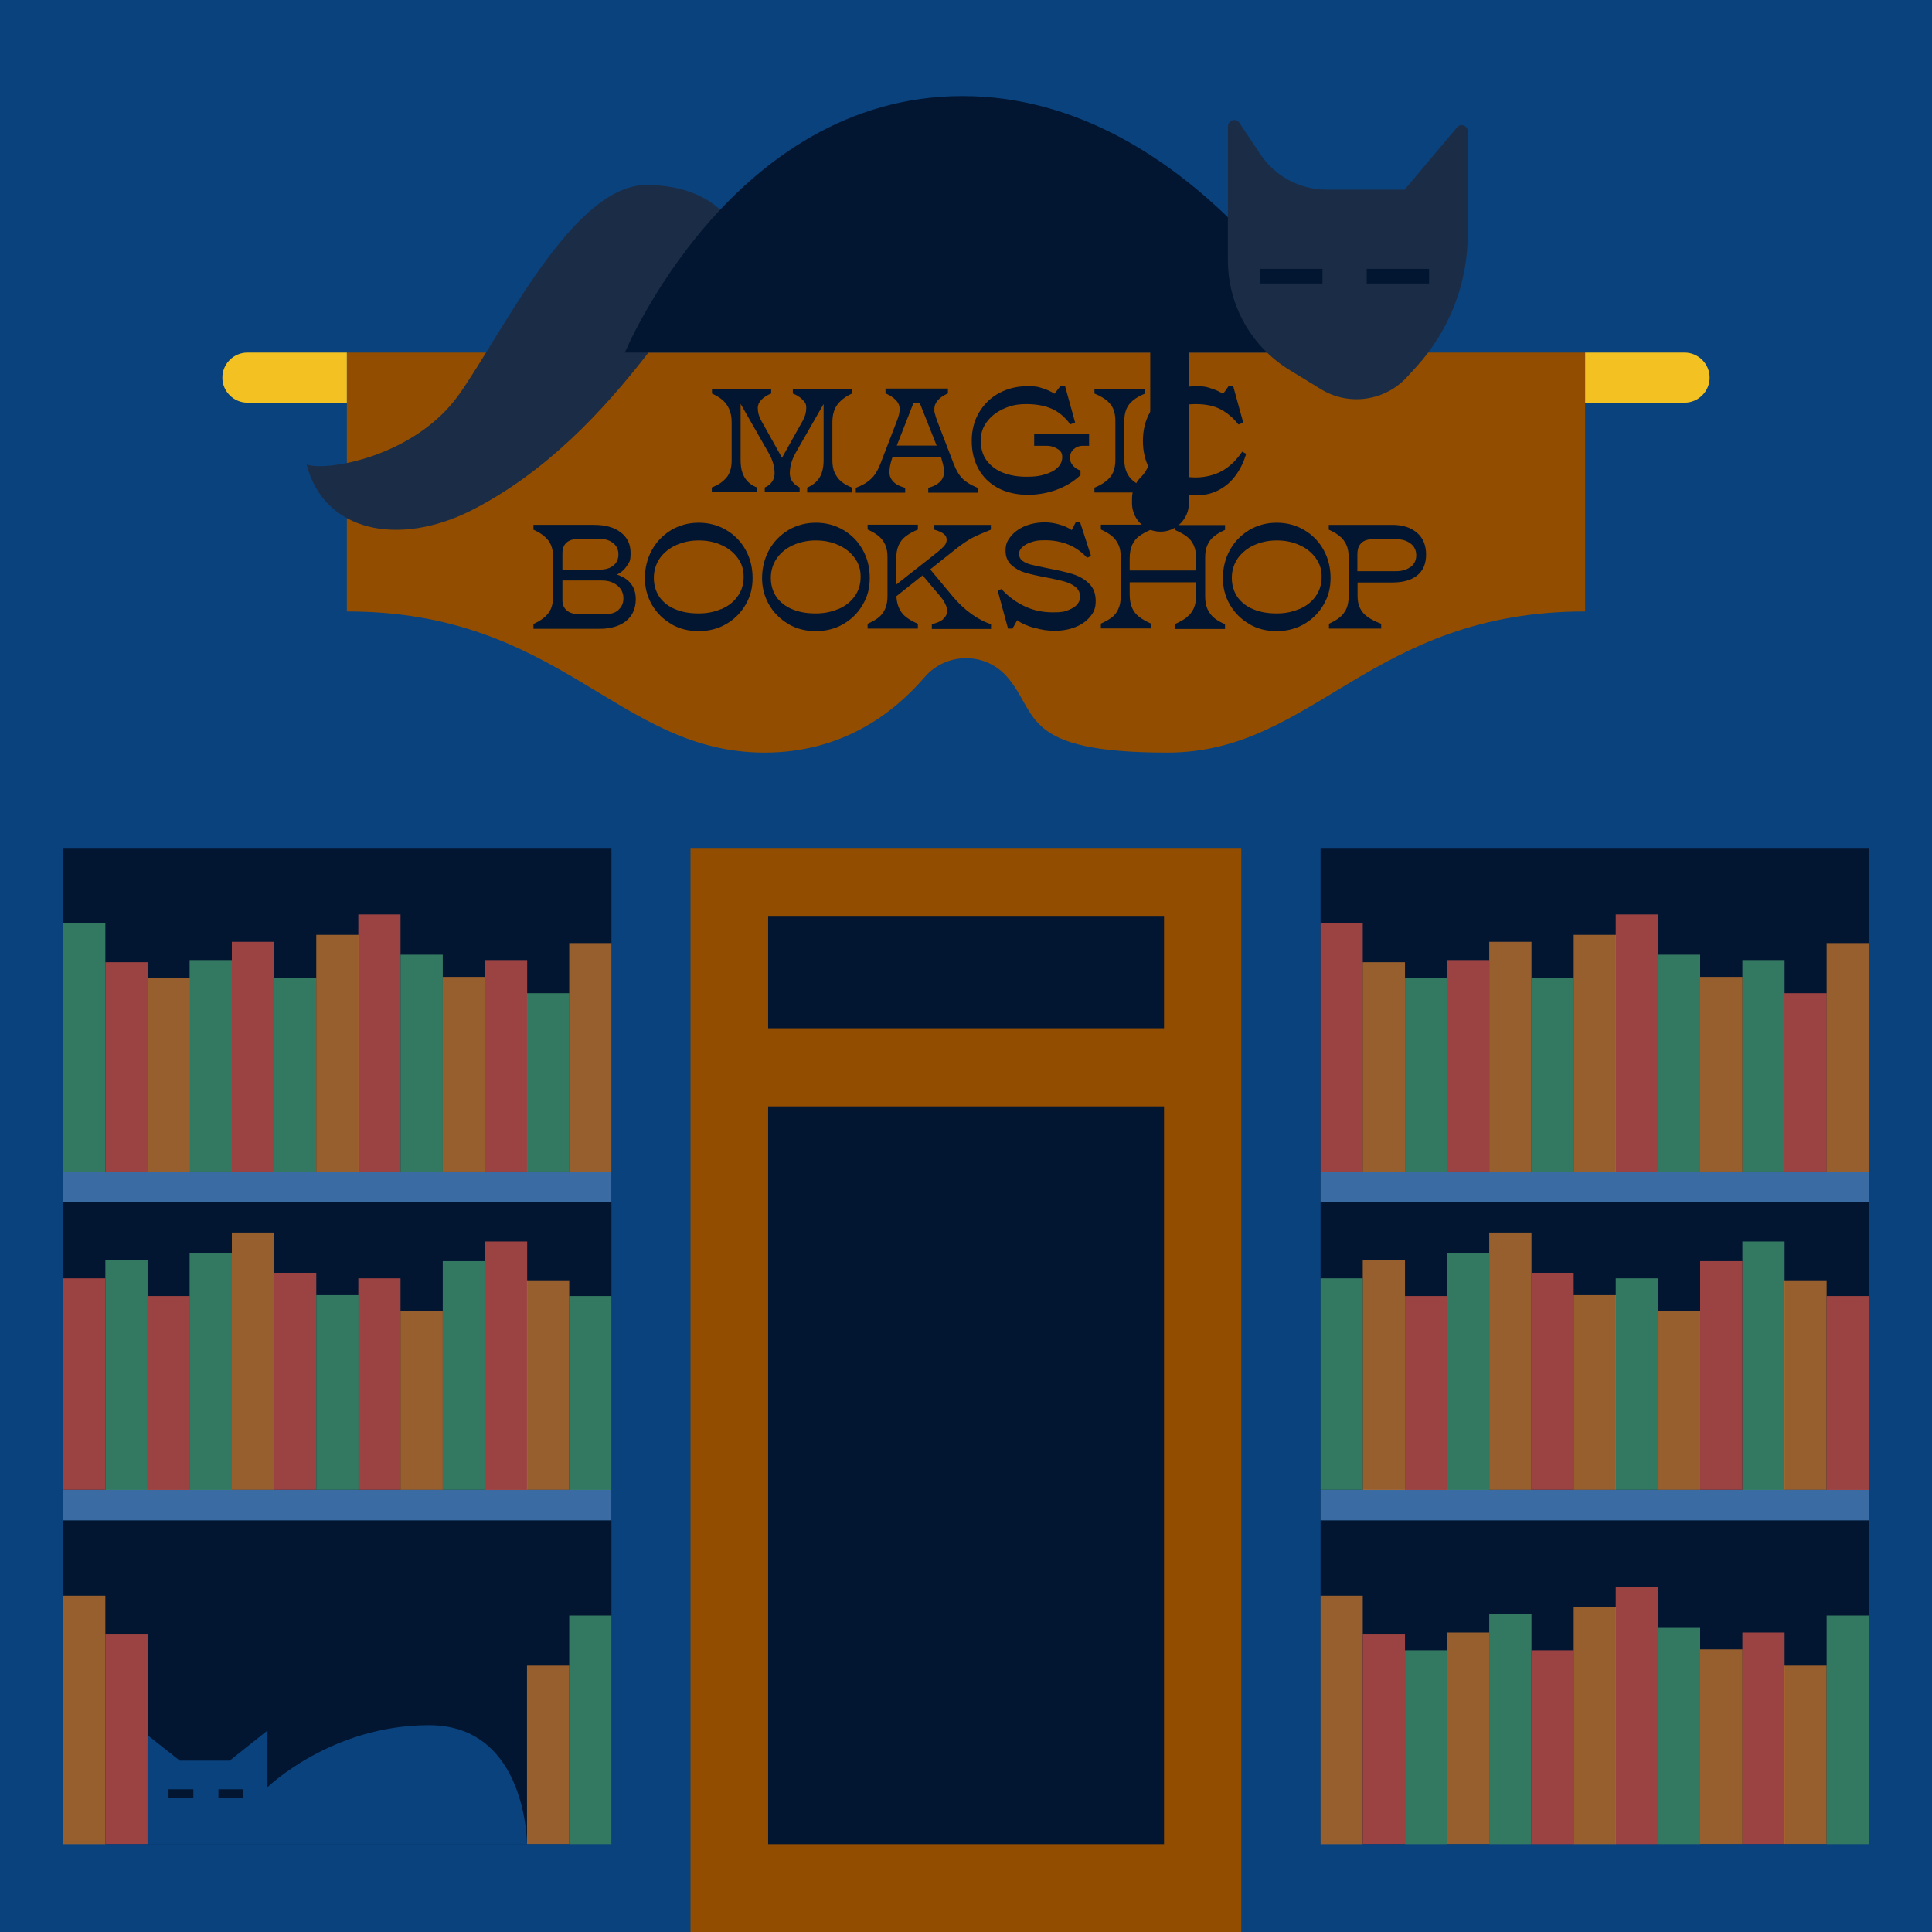 <?xml version="1.0" encoding="UTF-8"?>
<svg id="Layer_1" data-name="Layer 1" xmlns="http://www.w3.org/2000/svg" version="1.1" viewBox="0 0 1080 1080">
  <defs>
    <style>
      .cls-1 {
        fill: #0a427d;
      }

      .cls-1, .cls-2, .cls-3, .cls-4, .cls-5, .cls-6, .cls-7, .cls-8, .cls-9 {
        stroke-width: 0px;
      }

      .cls-2 {
        fill: #fb8f2c;
        opacity: .6;
      }

      .cls-3 {
        fill: #3a6ba3;
      }

      .cls-4 {
        fill: #924d00;
      }

      .cls-5 {
        fill: #40916c;
        opacity: .8;
      }

      .cls-6 {
        fill: #f4c122;
      }

      .cls-7 {
        fill: #021632;
      }

      .cls-8 {
        fill: #1b2d46;
      }

      .cls-9 {
        fill: #ac4945;
        opacity: .9;
      }
    </style>
  </defs>
  <rect class="cls-1" y="0" width="1080" height="1080"/>
  <g>
    <path class="cls-4" d="M886.1,197.1v144.7c-120,0-151.3,78.9-233.5,78.9s-71.8-21.6-89.5-42.2c-12.1-14.1-34-14.1-46.2,0-17.7,20.6-46.5,42.2-89.5,42.2-82.2,0-113.5-78.9-233.5-78.9v-144.7h692.2Z"/>
    <path class="cls-8" d="M411.4,129.7s-8.6-25.9-49.7-26.3c-41.1-.4-79.7,81-104.8,116.7-25.1,35.8-75.6,43.6-85.5,39.5,9.5,37.6,51.4,46.4,92.5,25.5,41.1-21,72.8-54.7,98.6-88l48.9-67.4Z"/>
    <path class="cls-6" d="M886.1,197.1h55.6c7.7,0,14,6.3,14,14h0c0,7.7-6.3,14-14,14h-55.6v-28h0Z"/>
    <path class="cls-7" d="M746,197.1s-78.9-143.4-208-143.4-188.7,143.4-188.7,143.4h396.6Z"/>
    <path class="cls-6" d="M124.3,197.1h55.6c7.7,0,14,6.3,14,14h0c0,7.7-6.3,14-14,14h-55.6v-28h0Z" transform="translate(318.2 422.2) rotate(-180)"/>
    <path class="cls-8" d="M686.4,70.4v75c0,25.1,13,48.3,34.4,61.4l17.5,10.7c15.7,9.7,36.1,6.7,48.4-6.9l5.3-5.8c18.3-20.2,28.5-46.6,28.5-73.9v-57.5c0-3.2-4-4.7-6-2.2l-29.3,34.8h-43.7c-14.8,0-28.6-7.4-36.9-19.7l-11.8-17.7c-1.9-2.8-6.3-1.5-6.3,1.9Z"/>
    <rect class="cls-7" x="704.4" y="150.3" width="34.9" height="8.2"/>
    <rect class="cls-7" x="764" y="150.3" width="34.9" height="8.2"/>
    <g>
      <path class="cls-7" d="M406.2,266.9c1.9-2.4,2.8-5.6,2.8-9.7v-21c0-2.8-.4-5.2-1.3-7.3-.9-2.1-2.1-3.8-3.7-5.2-1.6-1.4-3.6-2.6-6-3.7v-2.7h33.1v2.7c-2.2.8-4,2-5.4,3.4-1.4,1.4-2.1,3-2.1,4.6,0,2.4.6,4.7,1.8,6.9l13.2,23.6h-2.9l13.2-23.6c1.2-2.2,1.8-4.5,1.8-6.9s-.7-3.1-2.1-4.6c-1.4-1.4-3.2-2.6-5.4-3.4v-2.7h33.1v2.7c-3.6,1.6-6.3,3.7-8.2,6.2-1.9,2.5-2.8,5.9-2.8,10v21c0,2.8.4,5.2,1.3,7.1.9,1.9,2.1,3.6,3.7,4.9,1.6,1.3,3.6,2.5,6.1,3.4v2.7h-25.2v-2.7c3-1.3,5.3-3.1,6.9-5.6,1.5-2.4,2.3-5.7,2.3-9.9v-34l1.4.3-16.9,29.5c-1.2,2.2-2.1,4.2-2.6,6.1-.5,1.9-.8,3.8-.8,5.5s.5,3.5,1.5,4.8c1,1.3,2.3,2.4,4,3.2v2.7h-19.5v-2.7c1.7-.7,3-1.7,4-3.1,1-1.4,1.5-3,1.5-4.9s-.3-3.5-.8-5.4c-.5-1.9-1.4-4-2.7-6.2l-16.9-29.6,1.4-.3v34c0,2.8.3,5.2,1,7.2.7,2,1.7,3.7,3,5,1.3,1.4,3,2.4,5.1,3.3v2.7h-25.2v-2.7c3.7-1.4,6.4-3.3,8.3-5.7Z"/>
      <path class="cls-7" d="M486.9,267.7c2.1-1.9,3.8-4.7,5.2-8.3l9.5-24.7c.4-1.2.8-2.2,1-3.2.2-1,.3-1.9.3-2.8,0-1.9-.7-3.6-2.1-5-1.4-1.5-3.3-2.7-5.8-3.8v-2.7h34.9v2.7c-2.4,1.1-4.3,2.3-5.6,3.8-1.3,1.5-2,3.1-2,5s.1,1.8.4,2.8c.2,1,.6,2.1,1,3.3l9.5,24.7c1.4,3.6,3.1,6.4,5.1,8.3,2,1.9,4.8,3.5,8.2,4.9v2.7h-27.6v-2.7c2.8-.7,4.9-1.8,6.5-3.3,1.5-1.5,2.3-3.3,2.3-5.4s-.3-3.7-1-6.1c-.6-2.4-1.4-4.7-2.4-7l-10.1-25.5h-3.6l-10,25.5c-1.2,3.2-2.1,5.7-2.6,7.6-.5,1.9-.8,3.8-.8,5.5s.4,2.7,1.1,3.9c.7,1.1,1.7,2.1,3,2.9,1.3.8,2.9,1.4,4.7,1.9v2.7h-27.6v-2.7c3.5-1.3,6.3-2.9,8.4-4.9ZM499.3,249.1h26.6l2.3,6.6h-31.2l2.3-6.6Z"/>
      <path class="cls-7" d="M557.7,272.7c-4.7-2.6-8.3-6.1-10.8-10.7-2.5-4.6-3.7-9.8-3.7-15.6s1.4-11.4,4.2-16c2.8-4.6,6.5-8.2,11.2-10.7,4.7-2.5,9.9-3.8,15.6-3.8s6,.4,8.4,1.1c2.5.7,4.8,1.8,6.9,3.1l3.2-4.2h2.7l5.6,20.3-2.7,1c-3.1-4.2-6.6-7.1-10.6-8.8-4-1.7-8.6-2.5-14-2.5s-9,.9-12.9,2.7c-3.9,1.8-6.9,4.2-9.2,7.3-2.3,3.1-3.4,6.6-3.4,10.5s1.1,8.1,3.4,11.1c2.3,3,5.3,5.3,9.2,6.8,3.9,1.5,8.2,2.2,13,2.2s7.3-.4,10.3-1.3c3-.9,5.4-2.1,7.1-3.8,1.7-1.6,2.6-3.6,2.6-5.9s-.9-3.5-2.7-4.6c-1.8-1.1-3.8-1.7-5.9-1.7h-7.1v-6.6h30.7v6.6h-3.5c-2.1,0-3.8.7-5.2,2-1.4,1.3-2,2.9-2,4.7s.6,3.1,1.7,4.4c1.2,1.3,2.5,2.2,4.2,2.7v2.6c-3.7,3.5-8.1,6.2-13.2,8.1s-10.6,2.9-16.4,2.9-12-1.3-16.7-3.9Z"/>
      <path class="cls-7" d="M620.6,266.7c1.9-2.3,2.9-5.5,2.9-9.6v-21.8c0-4.1-1-7.3-2.9-9.5-1.9-2.3-4.9-4.2-8.8-5.8v-2.7h28.4v2.7c-4,1.6-6.9,3.5-8.8,5.8-1.9,2.3-2.9,5.5-2.9,9.5v21.8c0,2.8.5,5.1,1.4,7.1.9,1.9,2.2,3.6,3.9,4.9,1.7,1.3,3.8,2.5,6.4,3.5v2.7h-28.4v-2.7c4-1.6,6.9-3.6,8.8-5.9Z"/>
      <path class="cls-7" d="M652.8,272.7c-4.5-2.6-7.9-6.1-10.3-10.7s-3.6-9.8-3.6-15.6,1.3-11.4,4-16c2.7-4.6,6.2-8.2,10.8-10.7,4.5-2.5,9.5-3.8,14.8-3.8s5.8.4,8.4,1.2c2.6.8,4.9,1.8,6.8,3.1l3-4.2h2.7l5.6,20.3-2.7,1c-2.9-3.7-6.2-6.5-10-8.5-3.8-2-8.4-2.9-13.9-2.9s-8.9.9-12.6,2.7c-3.7,1.8-6.6,4.3-8.6,7.5-2.1,3.2-3.1,6.6-3.1,10.5s1,7.9,3,11c2,3,4.9,5.4,8.5,6.9s7.9,2.4,12.8,2.4,10.4-1.2,14.7-3.6c4.3-2.4,8-6,11.3-10.8l2.2,1.2c-1.4,4.8-3.5,9-6.1,12.4-2.6,3.5-5.8,6.1-9.5,8s-7.9,2.8-12.6,2.8-11.2-1.3-15.7-3.9Z"/>
    </g>
    <g>
      <path class="cls-7" d="M306.5,342.8c1.8-2.3,2.7-5.5,2.7-9.5v-21.8c0-3.9-.9-7.1-2.7-9.4-1.8-2.3-4.5-4.3-8.3-6v-2.7h33.9c6.3,0,11.3,1.4,14.9,4.2,3.7,2.8,5.5,6.6,5.5,11.5s-.7,5-2,7.1c-1.3,2.1-3.2,3.8-5.6,5,3.4,1.1,6,2.8,7.8,5.1,1.8,2.3,2.7,5.2,2.7,8.6s-.8,6.4-2.4,8.9c-1.6,2.5-4,4.4-7,5.7-3,1.3-6.6,2-10.8,2h-37v-2.7c3.8-1.7,6.5-3.7,8.3-6ZM345.8,340.8c1.8-1.6,2.7-3.7,2.7-6.4s-1.1-5.3-3.4-7.1c-2.3-1.9-5.2-2.8-8.7-2.8h-23.3v-6.1h22.5c3,0,5.5-.8,7.3-2.3,1.9-1.5,2.8-3.6,2.8-6.2s-.9-4.6-2.8-6.2c-1.9-1.6-4.3-2.4-7.2-2.4h-12.5c-1.9,0-3.5.3-4.8.9-1.3.6-2.3,1.5-3,2.7-.7,1.2-1,2.8-1,4.6v25.9c0,2.5.8,4.5,2.5,5.9,1.7,1.4,4,2,6.8,2h14.9c3,0,5.5-.8,7.2-2.4Z"/>
      <path class="cls-7" d="M375.2,348.8c-4.6-2.7-8.2-6.3-10.8-10.8-2.6-4.5-3.9-9.5-3.9-14.9s1.3-10.9,3.9-15.6c2.6-4.7,6.2-8.4,10.8-11.2,4.6-2.7,9.7-4.1,15.4-4.1s10.8,1.4,15.4,4.1c4.6,2.7,8.2,6.4,10.8,11.1,2.6,4.7,3.9,9.9,3.9,15.7s-1.3,10.4-3.9,14.9c-2.6,4.5-6.2,8.1-10.8,10.8-4.6,2.7-9.8,4-15.5,4s-10.8-1.3-15.4-4ZM403.2,340.5c3.8-1.6,6.9-4,9.1-7.1,2.3-3.1,3.4-6.8,3.4-11s-1.1-7.5-3.4-10.6c-2.3-3.1-5.3-5.5-9.2-7.2-3.8-1.7-8-2.5-12.5-2.5s-8.8.9-12.6,2.6c-3.8,1.7-6.9,4.2-9.1,7.3-2.2,3.2-3.4,6.9-3.4,11s1.1,7.7,3.2,10.8c2.2,3,5.1,5.3,8.9,6.8,3.8,1.6,8.1,2.3,12.9,2.3s8.7-.8,12.5-2.4Z"/>
      <path class="cls-7" d="M440.7,348.8c-4.6-2.7-8.2-6.3-10.8-10.8-2.6-4.5-3.9-9.5-3.9-14.9s1.3-10.9,3.9-15.6c2.6-4.7,6.2-8.4,10.8-11.2,4.6-2.7,9.7-4.1,15.4-4.1s10.8,1.4,15.4,4.1c4.6,2.7,8.2,6.4,10.8,11.1,2.6,4.7,3.9,9.9,3.9,15.7s-1.3,10.4-3.9,14.9c-2.6,4.5-6.2,8.1-10.8,10.8-4.6,2.7-9.8,4-15.5,4s-10.8-1.3-15.4-4ZM468.6,340.5c3.8-1.6,6.9-4,9.1-7.1,2.3-3.1,3.4-6.8,3.4-11s-1.1-7.5-3.4-10.6c-2.3-3.1-5.3-5.5-9.2-7.2-3.8-1.7-8-2.5-12.5-2.5s-8.8.9-12.6,2.6c-3.8,1.7-6.9,4.2-9.1,7.3-2.2,3.2-3.4,6.9-3.4,11s1.1,7.7,3.2,10.8c2.2,3,5.1,5.3,8.9,6.8,3.8,1.6,8.1,2.3,12.9,2.3s8.7-.8,12.5-2.4Z"/>
      <path class="cls-7" d="M491.1,345.2c1.6-1.3,2.9-2.9,3.7-4.9.9-1.9,1.3-4.3,1.3-7.1v-21.8c0-2.8-.4-5.1-1.3-7-.9-1.9-2.1-3.5-3.7-4.8-1.6-1.3-3.6-2.5-6.1-3.6v-2.7h28.1v2.7c-2.8,1.2-5.1,2.5-6.8,3.8-1.7,1.3-3,2.9-3.9,4.9-.9,2-1.4,4.5-1.4,7.6v18.6c0,3.4.4,6.2,1.3,8.4.9,2.2,2.2,4,3.9,5.4,1.7,1.4,4,2.7,6.9,4v2.7h-28.1v-2.7c2.4-1.1,4.5-2.2,6.1-3.5ZM500.2,327.4l23.3-18.3c1.8-1.4,3.2-2.7,4.2-3.8,1-1.1,1.5-2.3,1.5-3.6s-.5-2.3-1.6-3.2c-1.1-.9-2.8-1.7-5.3-2.4v-2.7h31.6v2.7c-4,1.6-7.5,3.1-10.3,4.5-2.8,1.5-6.1,3.7-9.8,6.7l-33.5,26.6v-6.5ZM527.2,346c1.5-1.2,2.2-2.7,2.2-4.3s-.3-2.8-1-4.1c-.6-1.4-1.6-2.9-3-4.5l-10.1-12,4.2-3.4,13.5,16.2c2.9,3.4,6.2,6.5,10,9.3,3.8,2.7,7.4,4.6,11,5.7v2.7h-33.1v-2.7c2.7-.6,4.8-1.5,6.3-2.7Z"/>
      <path class="cls-7" d="M578.5,351.1c-4-1.1-7.3-2.5-9.9-4.4l-2.6,4.7h-2.5l-5.8-21.3,2.1-.8c4.1,4.4,8.6,7.6,13.4,9.8,4.8,2.2,9.9,3.2,15.3,3.2s6.5-.4,8.8-1.3c2.3-.9,4-2,5-3.3,1-1.3,1.5-2.6,1.5-3.9,0-2.3-.8-4.2-2.5-5.6-1.7-1.4-3.7-2.4-6.2-3.1-2.5-.7-5.9-1.5-10.2-2.3-4.9-.9-8.9-1.8-11.9-2.7-3-.9-5.6-2.4-7.7-4.3-2.1-2-3.2-4.6-3.2-8s.9-5.4,2.8-7.8c1.9-2.4,4.4-4.3,7.8-5.8,3.3-1.4,7.1-2.2,11.5-2.2s10.7,1.4,14.9,4.3l2.2-4.3h2.5l6.1,18.8-2.2,1c-3-3.3-6.6-5.8-10.5-7.4-4-1.6-8.3-2.4-13-2.4s-5.6.4-7.8,1.1c-2.2.7-3.9,1.7-5.1,2.9s-1.7,2.4-1.7,3.7.7,2.9,2.1,3.9c1.4,1,3.2,1.7,5.3,2.2,2.1.5,5.1,1.1,8.9,1.9,5.6,1.1,10.2,2.1,13.7,3.2,3.5,1.1,6.6,2.8,9.1,5.2,2.5,2.4,3.8,5.7,3.8,9.8s-1,6.2-3,8.7c-2,2.5-4.8,4.5-8.3,5.9-3.5,1.4-7.3,2.1-11.5,2.1s-7.3-.5-11.2-1.6Z"/>
      <path class="cls-7" d="M621.5,345.2c1.6-1.3,2.9-2.9,3.7-4.9.9-1.9,1.3-4.3,1.3-7.1v-21.8c0-2.8-.4-5.1-1.3-7-.9-1.9-2.1-3.5-3.7-4.8-1.6-1.3-3.6-2.5-6.1-3.6v-2.7h28.1v2.7c-2.8,1.2-5,2.5-6.7,3.7-1.7,1.3-3,2.9-3.9,4.9-.9,2-1.4,4.5-1.4,7.6v20.1c0,3,.5,5.6,1.4,7.6.9,2,2.2,3.6,3.9,4.9,1.7,1.3,3.9,2.6,6.7,3.8v2.7h-28.1v-2.7c2.4-1.1,4.5-2.2,6.1-3.5ZM630.2,318.9h39.8v6.6h-39.8v-6.6ZM663.4,345c1.7-1.3,3-2.9,3.9-4.9.9-2,1.4-4.5,1.4-7.6v-20.1c0-3.1-.5-5.6-1.4-7.6-.9-2-2.2-3.6-3.9-4.9-1.7-1.3-3.9-2.5-6.7-3.7v-2.7h28.1v2.7c-2.4,1.1-4.5,2.3-6.1,3.6-1.6,1.3-2.9,2.9-3.7,4.8-.9,1.9-1.3,4.2-1.3,7v21.8c0,2.8.4,5.1,1.3,7.1.9,1.9,2.1,3.6,3.7,4.9,1.6,1.3,3.6,2.5,6.1,3.5v2.7h-28.1v-2.7c2.8-1.2,5-2.5,6.7-3.8Z"/>
      <path class="cls-7" d="M698.3,348.8c-4.6-2.7-8.2-6.3-10.8-10.8-2.6-4.5-3.9-9.5-3.9-14.9s1.3-10.9,3.9-15.6c2.6-4.7,6.2-8.4,10.8-11.2,4.6-2.7,9.7-4.1,15.4-4.1s10.8,1.4,15.4,4.1c4.6,2.7,8.2,6.4,10.8,11.1,2.6,4.7,3.9,9.9,3.9,15.7s-1.3,10.4-3.9,14.9c-2.6,4.5-6.2,8.1-10.8,10.8-4.6,2.7-9.8,4-15.5,4s-10.8-1.3-15.4-4ZM726.3,340.5c3.8-1.6,6.9-4,9.1-7.1,2.3-3.1,3.4-6.8,3.4-11s-1.1-7.5-3.4-10.6c-2.3-3.1-5.3-5.5-9.2-7.2-3.8-1.7-8-2.5-12.5-2.5s-8.8.9-12.6,2.6c-3.8,1.7-6.8,4.2-9.1,7.3-2.2,3.2-3.4,6.9-3.4,11s1.1,7.7,3.2,10.8c2.2,3,5.1,5.3,8.9,6.8,3.8,1.6,8.1,2.3,12.9,2.3s8.7-.8,12.5-2.4Z"/>
      <path class="cls-7" d="M751.1,342.8c1.9-2.3,2.8-5.5,2.8-9.5v-21.8c0-2.8-.4-5.1-1.3-7-.9-1.9-2.1-3.5-3.7-4.8-1.6-1.3-3.6-2.5-6.1-3.6v-2.7h35.7c5.6,0,10.2,1.5,13.6,4.4,3.4,2.9,5.1,7,5.1,12.2s-1.7,9-5,11.7c-3.3,2.6-7.9,3.9-13.7,3.9h-19.6v7.6c0,2.8.5,5.1,1.5,7s2.4,3.5,4.3,4.8c1.9,1.3,4.3,2.5,7.4,3.7v2.7h-29.2v-2.7c3.7-1.7,6.5-3.6,8.3-5.9ZM788.5,317c2.1-1.6,3.2-3.8,3.2-6.6s-1.1-5-3.2-6.6c-2.1-1.6-4.8-2.4-8.1-2.4h-12.8c-1.9,0-3.5.3-4.8.9-1.3.6-2.3,1.6-3,2.8-.7,1.3-1,2.9-1,4.7v9.5h21.6c3.3,0,6-.8,8.1-2.4Z"/>
    </g>
    <path class="cls-7" d="M664.6,185.6v95.7c0,8.8-7.1,15.9-15.9,15.9h0c-8.8,0-15.9-7.1-15.9-15.9v-2.5c0-4.6,1.8-9,5.1-12.2h0c3.2-3.2,5.1-7.6,5.1-12.2v-68.7h21.6Z"/>
  </g>
  <rect class="cls-4" x="386" y="474" width="307.9" height="606"/>
  <rect class="cls-7" x="429.4" y="512" width="221.3" height="62.8"/>
  <rect class="cls-7" x="429.4" y="618.5" width="221.3" height="412.4"/>
  <g>
    <rect class="cls-7" x="738.2" y="474" width="306.5" height="556.8"/>
    <rect class="cls-3" x="738.2" y="655" width="306.5" height="17.1"/>
    <rect class="cls-3" x="738.2" y="832.8" width="306.5" height="17.1"/>
    <g>
      <rect class="cls-2" x="761.8" y="704.4" width="23.6" height="128.5"/>
      <rect class="cls-5" x="738.2" y="714.6" width="23.6" height="118.2"/>
      <rect class="cls-9" x="785.4" y="724.5" width="23.6" height="108.4"/>
      <rect class="cls-2" x="832.5" y="689" width="23.6" height="143.8"/>
      <rect class="cls-5" x="808.9" y="700.5" width="23.6" height="132.4"/>
      <rect class="cls-9" x="856.1" y="711.5" width="23.6" height="121.3"/>
      <rect class="cls-5" x="903.2" y="714.6" width="23.6" height="118.2"/>
      <rect class="cls-2" x="879.7" y="724" width="23.6" height="108.8"/>
      <rect class="cls-2" x="926.8" y="733.1" width="23.6" height="99.7"/>
      <rect class="cls-5" x="974" y="694" width="23.6" height="138.9"/>
      <rect class="cls-9" x="950.4" y="705" width="23.6" height="127.8"/>
      <rect class="cls-2" x="997.5" y="715.7" width="23.6" height="117.1"/>
      <rect class="cls-9" x="1021.1" y="724.5" width="23.6" height="108.4"/>
    </g>
    <g>
      <rect class="cls-2" x="832.5" y="526.5" width="23.6" height="128.5"/>
      <rect class="cls-9" x="808.9" y="536.7" width="23.6" height="118.2"/>
      <rect class="cls-5" x="856.1" y="546.6" width="23.6" height="108.4"/>
      <rect class="cls-9" x="903.2" y="511.2" width="23.6" height="143.8"/>
      <rect class="cls-2" x="879.7" y="522.6" width="23.6" height="132.4"/>
      <rect class="cls-5" x="926.8" y="533.7" width="23.6" height="121.3"/>
      <rect class="cls-5" x="974" y="536.7" width="23.6" height="118.2"/>
      <rect class="cls-2" x="950.4" y="546.1" width="23.6" height="108.8"/>
      <rect class="cls-9" x="997.5" y="555.2" width="23.6" height="99.7"/>
      <rect class="cls-9" x="738.2" y="516.1" width="23.6" height="138.9"/>
      <rect class="cls-2" x="1021.1" y="527.2" width="23.6" height="127.8"/>
      <rect class="cls-2" x="761.8" y="537.9" width="23.6" height="117.1"/>
      <rect class="cls-5" x="785.4" y="546.6" width="23.6" height="108.4"/>
    </g>
    <g>
      <rect class="cls-5" x="832.5" y="902.4" width="23.6" height="128.5"/>
      <rect class="cls-2" x="808.9" y="912.6" width="23.6" height="118.2"/>
      <rect class="cls-9" x="856.1" y="922.5" width="23.6" height="108.4"/>
      <rect class="cls-9" x="903.2" y="887.1" width="23.6" height="143.8"/>
      <rect class="cls-2" x="879.7" y="898.5" width="23.6" height="132.4"/>
      <rect class="cls-5" x="926.8" y="909.6" width="23.6" height="121.3"/>
      <rect class="cls-9" x="974" y="912.6" width="23.6" height="118.2"/>
      <rect class="cls-2" x="950.4" y="922" width="23.6" height="108.8"/>
      <rect class="cls-2" x="997.5" y="931.1" width="23.6" height="99.7"/>
      <rect class="cls-2" x="738.2" y="892" width="23.6" height="138.9"/>
      <rect class="cls-5" x="1021.1" y="903.1" width="23.6" height="127.8"/>
      <rect class="cls-9" x="761.8" y="913.7" width="23.6" height="117.1"/>
      <rect class="cls-5" x="785.4" y="922.5" width="23.6" height="108.4"/>
    </g>
  </g>
  <g>
    <rect class="cls-7" x="35.3" y="474" width="306.5" height="556.8"/>
    <rect class="cls-3" x="35.3" y="655" width="306.5" height="17.1"/>
    <rect class="cls-3" x="35.3" y="832.8" width="306.5" height="17.1"/>
    <g>
      <rect class="cls-5" x="58.9" y="704.4" width="23.6" height="128.5"/>
      <rect class="cls-9" x="35.3" y="714.6" width="23.6" height="118.2"/>
      <rect class="cls-9" x="82.5" y="724.5" width="23.6" height="108.4"/>
      <rect class="cls-2" x="129.6" y="689" width="23.6" height="143.8"/>
      <rect class="cls-5" x="106" y="700.5" width="23.6" height="132.4"/>
      <rect class="cls-9" x="153.2" y="711.5" width="23.6" height="121.3"/>
      <rect class="cls-9" x="200.3" y="714.6" width="23.6" height="118.2"/>
      <rect class="cls-5" x="176.8" y="724" width="23.6" height="108.8"/>
      <rect class="cls-2" x="223.9" y="733.1" width="23.6" height="99.7"/>
      <rect class="cls-9" x="271.1" y="694" width="23.6" height="138.9"/>
      <rect class="cls-5" x="247.5" y="705" width="23.6" height="127.8"/>
      <rect class="cls-2" x="294.6" y="715.7" width="23.6" height="117.1"/>
      <rect class="cls-5" x="318.2" y="724.5" width="23.6" height="108.4"/>
    </g>
    <g>
      <rect class="cls-9" x="129.6" y="526.5" width="23.6" height="128.5"/>
      <rect class="cls-5" x="106" y="536.7" width="23.6" height="118.2"/>
      <rect class="cls-5" x="153.2" y="546.6" width="23.6" height="108.4"/>
      <rect class="cls-9" x="200.3" y="511.2" width="23.6" height="143.8"/>
      <rect class="cls-2" x="176.8" y="522.6" width="23.6" height="132.4"/>
      <rect class="cls-5" x="223.9" y="533.7" width="23.6" height="121.3"/>
      <rect class="cls-9" x="271.1" y="536.7" width="23.6" height="118.2"/>
      <rect class="cls-2" x="247.5" y="546.1" width="23.6" height="108.8"/>
      <rect class="cls-5" x="294.6" y="555.2" width="23.6" height="99.7"/>
      <rect class="cls-5" x="35.3" y="516.1" width="23.6" height="138.9"/>
      <rect class="cls-2" x="318.2" y="527.2" width="23.6" height="127.8"/>
      <rect class="cls-9" x="58.9" y="537.9" width="23.6" height="117.1"/>
      <rect class="cls-2" x="82.5" y="546.6" width="23.6" height="108.4"/>
    </g>
    <g>
      <rect class="cls-2" x="294.6" y="931.1" width="23.6" height="99.7"/>
      <rect class="cls-2" x="35.3" y="892" width="23.6" height="138.9"/>
      <rect class="cls-5" x="318.2" y="903.1" width="23.6" height="127.8"/>
      <rect class="cls-9" x="58.9" y="913.7" width="23.6" height="117.1"/>
    </g>
    <path class="cls-1" d="M82.5,1030.9v-60.9l18,14.2h27.9l21.1-16.8v31.7s35.6-34.7,90.3-34.7,54.8,66.4,54.8,66.4H82.5Z"/>
    <rect class="cls-7" x="122.1" y="1000.2" width="13.9" height="4.7"/>
    <rect class="cls-7" x="94.2" y="1000.2" width="13.9" height="4.7"/>
  </g>
</svg>